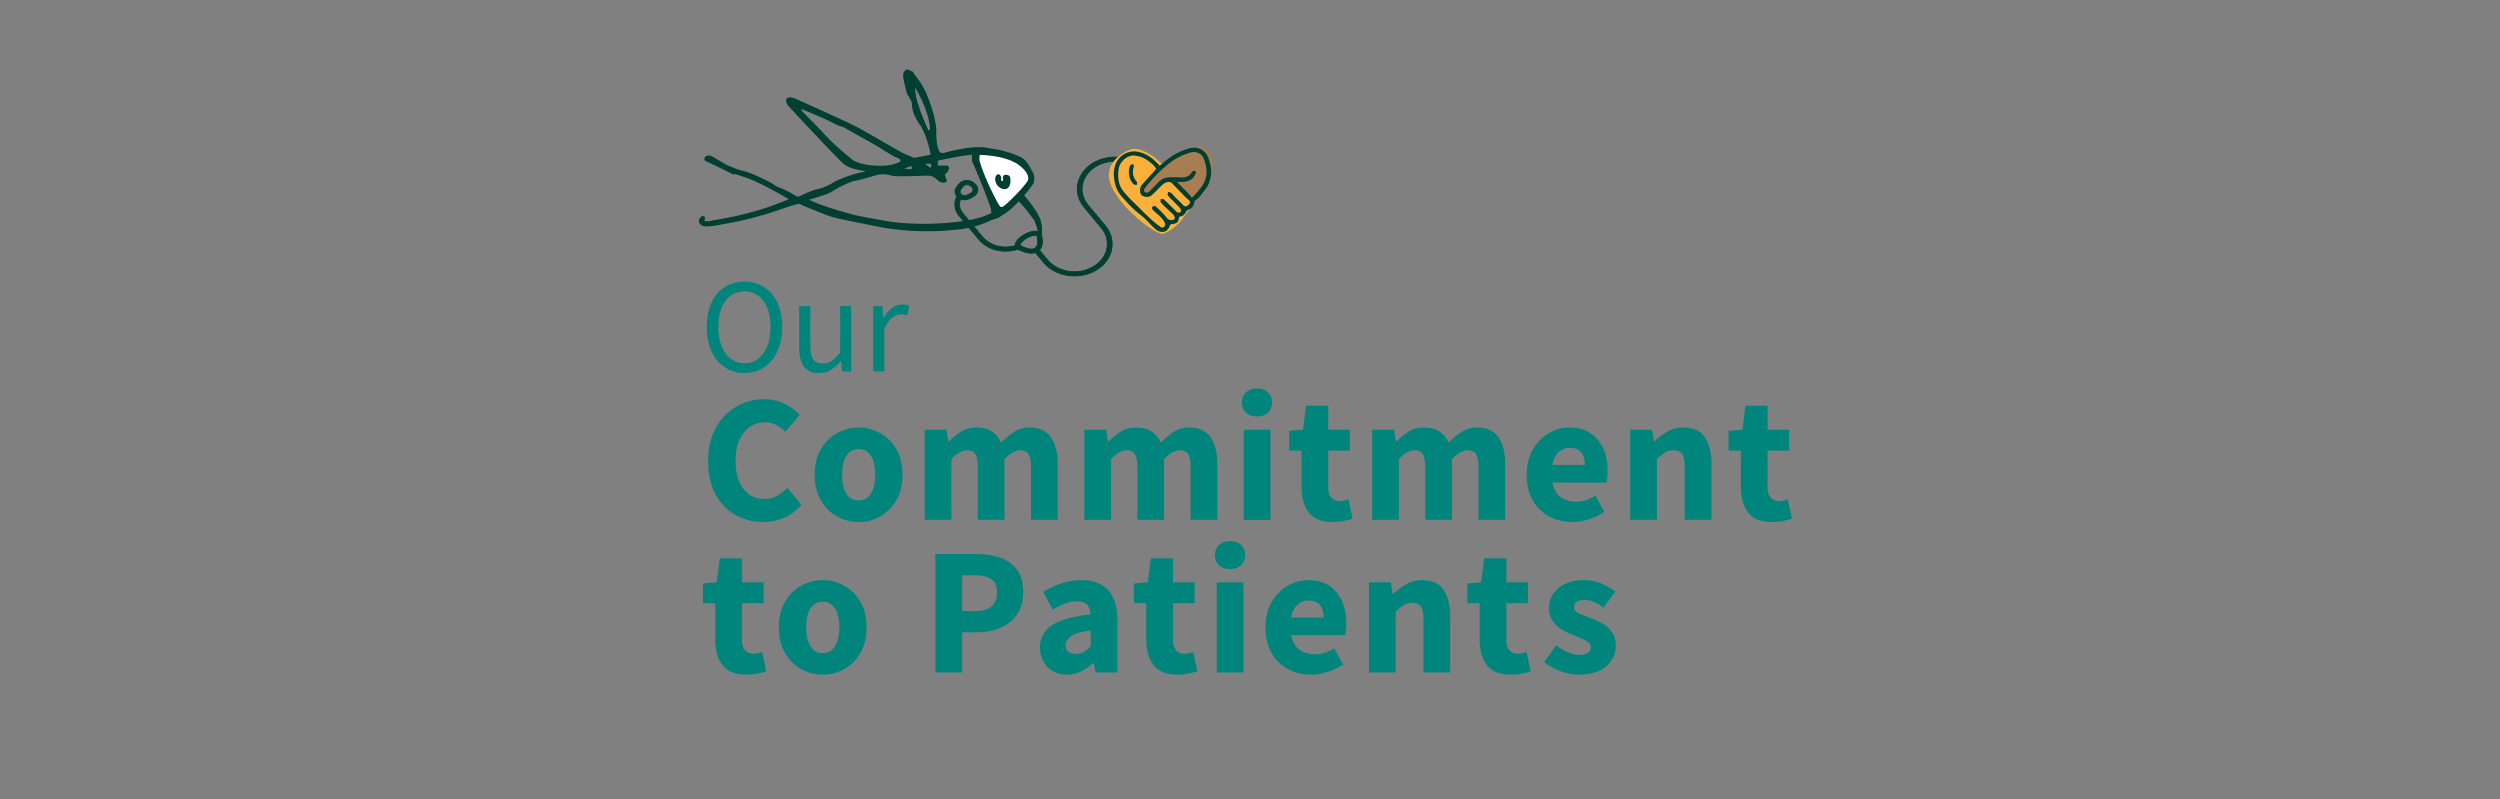 <svg version="1.0" xmlns="http://www.w3.org/2000/svg" width="688" height="220" viewBox="0 0 688 220"><rect x="0" y="0" width="688" height="220" fill="#808080" stroke="none"/><g fill="#00857d"><path d="M210.029 143.658c-2.733 0-5.25-.633-7.55-1.899-2.301-1.267-4.143-3.142-5.525-5.625-1.384-2.483-2.075-5.542-2.075-9.176 0-3.6.708-6.675 2.125-9.225s3.3-4.5 5.65-5.85c2.35-1.351 4.892-2.025 7.625-2.025 2.1 0 3.982.425 5.649 1.275 1.667.85 3.051 1.842 4.15 2.975l-3.9 4.7c-.833-.767-1.708-1.392-2.625-1.875s-1.958-.726-3.125-.726a6.971 6.971 0 00-4.024 1.25c-1.218.834-2.184 2.034-2.9 3.601-.717 1.567-1.075 3.45-1.075 5.649 0 3.334.717 5.934 2.15 7.801 1.433 1.867 3.35 2.8 5.75 2.8 1.333 0 2.525-.3 3.575-.9 1.05-.6 1.975-1.316 2.774-2.149l3.9 4.6c-2.732 3.2-6.249 4.799-10.549 4.799zM236.304 143.658c-2.101 0-4.075-.509-5.926-1.524-1.85-1.017-3.342-2.5-4.475-4.45-1.134-1.95-1.7-4.292-1.7-7.025 0-2.767.566-5.116 1.7-7.05 1.133-1.933 2.625-3.408 4.475-4.425a12.115 12.115 0 015.926-1.525c2.1 0 4.066.509 5.899 1.525s3.316 2.492 4.45 4.425c1.133 1.934 1.7 4.283 1.7 7.05 0 2.733-.567 5.075-1.7 7.025-1.134 1.95-2.617 3.434-4.45 4.45a11.99 11.99 0 01-5.899 1.524zm0-5.95c1.5 0 2.633-.641 3.399-1.925.767-1.282 1.15-2.991 1.15-5.125 0-2.166-.384-3.883-1.15-5.149s-1.899-1.9-3.399-1.9c-1.534 0-2.676.634-3.426 1.9s-1.125 2.983-1.125 5.149c0 2.134.375 3.843 1.125 5.125.75 1.284 1.892 1.925 3.426 1.925zM254.478 143.059v-24.8h6l.5 3.199h.2a19.836 19.836 0 013.3-2.675c1.166-.75 2.566-1.125 4.2-1.125 1.767 0 3.191.358 4.274 1.075s1.941 1.742 2.575 3.075c1.101-1.133 2.267-2.108 3.5-2.925s2.667-1.226 4.3-1.226c2.667 0 4.625.893 5.875 2.675 1.25 1.784 1.875 4.226 1.875 7.325v15.4h-7.35v-14.45c0-1.8-.242-3.033-.725-3.7-.484-.666-1.259-1-2.325-1-1.233 0-2.65.8-4.25 2.4v16.75h-7.351v-14.45c0-1.8-.242-3.033-.725-3.7-.483-.666-1.259-1-2.325-1-1.233 0-2.634.8-4.2 2.4v16.75h-7.348zM298.402 143.059v-24.8h6l.5 3.199h.2a19.836 19.836 0 013.3-2.675c1.166-.75 2.566-1.125 4.2-1.125 1.767 0 3.191.358 4.274 1.075s1.941 1.742 2.575 3.075c1.101-1.133 2.267-2.108 3.5-2.925s2.667-1.226 4.3-1.226c2.667 0 4.625.893 5.875 2.675 1.25 1.784 1.875 4.226 1.875 7.325v15.4h-7.35v-14.45c0-1.8-.242-3.033-.725-3.7-.484-.666-1.259-1-2.325-1-1.233 0-2.65.8-4.25 2.4v16.75H313v-14.45c0-1.8-.242-3.033-.725-3.7-.483-.666-1.259-1-2.325-1-1.233 0-2.634.8-4.2 2.4v16.75h-7.348zM345.908 114.608c-1.234 0-2.234-.35-3-1.05-.768-.7-1.15-1.633-1.15-2.8s.383-2.101 1.15-2.801c.766-.699 1.766-1.05 3-1.05 1.232 0 2.232.351 3 1.05.766.7 1.149 1.634 1.149 2.801s-.384 2.1-1.149 2.8c-.767.701-1.767 1.05-3 1.05zm-3.65 28.451v-24.8h7.35v24.8h-7.35zM366.727 143.658c-3.067 0-5.259-.883-6.575-2.649s-1.975-4.083-1.975-6.95v-10.05h-3.4v-5.45l3.801-.3.85-6.601h6.1v6.601h5.95v5.75h-5.95v9.949c0 1.4.292 2.409.875 3.025.583.617 1.358.925 2.325.925.4 0 .808-.05 1.226-.149a8.273 8.273 0 001.125-.351l1.149 5.351c-.634.199-1.408.399-2.325.6s-1.976.299-3.176.299zM377.627 143.059v-24.8h6l.5 3.199h.2a19.836 19.836 0 013.3-2.675c1.166-.75 2.566-1.125 4.2-1.125 1.767 0 3.191.358 4.274 1.075s1.941 1.742 2.575 3.075c1.101-1.133 2.267-2.108 3.5-2.925s2.667-1.226 4.3-1.226c2.667 0 4.625.893 5.875 2.675 1.25 1.784 1.875 4.226 1.875 7.325v15.4h-7.35v-14.45c0-1.8-.242-3.033-.725-3.7-.484-.666-1.259-1-2.325-1-1.233 0-2.65.8-4.25 2.4v16.75h-7.351v-14.45c0-1.8-.242-3.033-.725-3.7-.483-.666-1.259-1-2.325-1-1.233 0-2.634.8-4.2 2.4v16.75h-7.348zM432.701 143.658c-2.367 0-4.5-.517-6.399-1.55-1.9-1.033-3.4-2.517-4.5-4.45-1.101-1.933-1.65-4.267-1.65-7 0-2.7.558-5.017 1.675-6.95 1.117-1.933 2.575-3.425 4.375-4.475 1.801-1.05 3.684-1.575 5.65-1.575 2.366 0 4.325.525 5.875 1.575s2.717 2.467 3.5 4.25 1.175 3.809 1.175 6.075c0 .634-.033 1.259-.1 1.875a14.012 14.012 0 01-.2 1.375h-14.85c.332 1.8 1.082 3.125 2.25 3.975 1.166.851 2.566 1.275 4.199 1.275 1.767 0 3.551-.55 5.351-1.65l2.45 4.45a16.215 16.215 0 01-4.25 2.05c-1.567.5-3.084.75-4.551.75zm-5.5-15.7h8.95c0-1.366-.325-2.491-.975-3.375-.65-.883-1.709-1.324-3.175-1.324-1.134 0-2.15.392-3.051 1.175-.898.783-1.482 1.958-1.749 3.524zM448.636 143.059v-24.8h6l.5 3.149h.2c1.066-1 2.241-1.875 3.524-2.625s2.758-1.125 4.426-1.125c2.699 0 4.657.893 5.875 2.675 1.216 1.784 1.824 4.226 1.824 7.325v15.4h-7.35v-14.45c0-1.8-.242-3.033-.725-3.7-.484-.666-1.259-1-2.325-1-.934 0-1.733.209-2.4.625-.667.417-1.399 1.009-2.2 1.775v16.75h-7.349zM487.641 143.658c-3.067 0-5.259-.883-6.575-2.649s-1.975-4.083-1.975-6.95v-10.05h-3.4v-5.45l3.801-.3.85-6.601h6.1v6.601h5.95v5.75h-5.95v9.949c0 1.4.292 2.409.875 3.025.583.617 1.358.925 2.325.925.4 0 .808-.05 1.226-.149a8.273 8.273 0 001.125-.351l1.149 5.351c-.634.199-1.408.399-2.325.6s-1.976.299-3.176.299zM205.379 185.658c-3.067 0-5.259-.883-6.575-2.649s-1.975-4.083-1.975-6.95v-10.05h-3.4v-5.45l3.801-.3.85-6.601h6.1v6.601h5.95v5.75h-5.95v9.949c0 1.4.292 2.409.875 3.025.583.617 1.358.925 2.325.925.4 0 .808-.05 1.226-.149a8.273 8.273 0 001.125-.351l1.149 5.351c-.634.199-1.408.399-2.325.6s-1.976.299-3.176.299zM226.424 185.658c-2.101 0-4.075-.509-5.926-1.524-1.85-1.017-3.342-2.5-4.475-4.45-1.134-1.95-1.7-4.292-1.7-7.025 0-2.767.566-5.116 1.7-7.05 1.133-1.933 2.625-3.408 4.475-4.425a12.115 12.115 0 015.926-1.525c2.1 0 4.066.509 5.899 1.525s3.316 2.492 4.45 4.425c1.133 1.934 1.7 4.283 1.7 7.05 0 2.733-.567 5.075-1.7 7.025-1.134 1.95-2.617 3.434-4.45 4.45a11.99 11.99 0 01-5.899 1.524zm0-5.95c1.5 0 2.633-.641 3.399-1.925.767-1.282 1.15-2.991 1.15-5.125 0-2.166-.384-3.883-1.15-5.149s-1.899-1.9-3.399-1.9c-1.534 0-2.676.634-3.426 1.9s-1.125 2.983-1.125 5.149c0 2.134.375 3.843 1.125 5.125.75 1.284 1.892 1.925 3.426 1.925zM257.423 185.059v-32.601h11.2c2.4 0 4.575.325 6.525.976 1.95.649 3.508 1.742 4.675 3.274 1.166 1.534 1.75 3.617 1.75 6.25 0 2.534-.584 4.617-1.75 6.25-1.167 1.634-2.717 2.843-4.65 3.625-1.934.784-4.05 1.176-6.35 1.176h-4.05v11.05h-7.35zm7.35-16.901h3.6c4 0 6-1.732 6-5.2 0-1.699-.533-2.899-1.6-3.6-1.067-.7-2.601-1.05-4.601-1.05h-3.399v9.85zM293.603 185.658c-2.268 0-4.067-.725-5.4-2.175s-2-3.225-2-5.325c0-2.6 1.101-4.633 3.301-6.1 2.199-1.467 5.75-2.45 10.649-2.95-.067-1.1-.392-1.975-.975-2.625-.584-.65-1.559-.975-2.925-.975-1.034 0-2.084.199-3.15.6-1.067.4-2.2.95-3.4 1.65l-2.649-4.851a24.294 24.294 0 015.024-2.35c1.783-.601 3.642-.9 5.575-.9 3.167 0 5.601.917 7.3 2.75 1.7 1.834 2.551 4.65 2.551 8.45v14.2h-6l-.5-2.55h-.2a14.558 14.558 0 01-3.325 2.274c-1.185.585-2.476.877-3.876.877zm2.5-5.7c.833 0 1.558-.191 2.175-.574.616-.383 1.241-.892 1.875-1.525v-4.35c-2.6.333-4.399.858-5.399 1.574-1 .718-1.5 1.559-1.5 2.525 0 .8.258 1.393.774 1.775s1.207.575 2.075.575zM324.008 185.658c-3.067 0-5.259-.883-6.575-2.649s-1.975-4.083-1.975-6.95v-10.05h-3.4v-5.45l3.801-.3.85-6.601h6.1v6.601h5.95v5.75h-5.95v9.949c0 1.4.292 2.409.875 3.025.583.617 1.358.925 2.325.925.4 0 .808-.05 1.226-.149a8.273 8.273 0 001.125-.351l1.149 5.351c-.634.199-1.408.399-2.325.6s-1.976.299-3.176.299zM338.498 156.608c-1.234 0-2.234-.35-3-1.05-.768-.7-1.15-1.633-1.15-2.8s.383-2.101 1.15-2.801c.766-.699 1.766-1.05 3-1.05 1.232 0 2.232.351 3 1.05.766.7 1.149 1.634 1.149 2.801s-.384 2.1-1.149 2.8c-.768.701-1.768 1.05-3 1.05zm-3.65 28.451v-24.8h7.35v24.8h-7.35zM360.807 185.658c-2.367 0-4.5-.517-6.399-1.55-1.9-1.033-3.4-2.517-4.5-4.45-1.101-1.933-1.65-4.267-1.65-7 0-2.7.558-5.017 1.675-6.95 1.117-1.933 2.575-3.425 4.375-4.475 1.801-1.05 3.684-1.575 5.65-1.575 2.366 0 4.325.525 5.875 1.575s2.717 2.467 3.5 4.25 1.175 3.809 1.175 6.075c0 .634-.033 1.259-.1 1.875a14.012 14.012 0 01-.2 1.375h-14.85c.332 1.8 1.082 3.125 2.25 3.975 1.166.851 2.566 1.275 4.199 1.275 1.767 0 3.551-.55 5.351-1.65l2.45 4.45a16.215 16.215 0 01-4.25 2.05c-1.568.5-3.085.75-4.551.75zm-5.5-15.7h8.95c0-1.366-.325-2.491-.975-3.375-.65-.883-1.709-1.324-3.175-1.324-1.134 0-2.15.392-3.051 1.175-.899.783-1.483 1.958-1.749 3.524zM376.741 185.059v-24.8h6l.5 3.149h.2c1.066-1 2.241-1.875 3.524-2.625s2.758-1.125 4.426-1.125c2.699 0 4.657.893 5.875 2.675 1.216 1.784 1.824 4.226 1.824 7.325v15.4h-7.35v-14.45c0-1.8-.242-3.033-.725-3.7-.484-.666-1.259-1-2.325-1-.934 0-1.733.209-2.4.625-.667.417-1.399 1.009-2.2 1.775v16.75h-7.349zM415.745 185.658c-3.067 0-5.259-.883-6.575-2.649s-1.975-4.083-1.975-6.95v-10.05h-3.4v-5.45l3.801-.3.85-6.601h6.1v6.601h5.95v5.75h-5.95v9.949c0 1.4.292 2.409.875 3.025.583.617 1.358.925 2.325.925.4 0 .808-.05 1.226-.149a8.273 8.273 0 001.125-.351l1.149 5.351c-.634.199-1.408.399-2.325.6s-1.976.299-3.176.299zM434.455 185.658c-1.634 0-3.309-.317-5.024-.95-1.718-.633-3.209-1.466-4.476-2.5l3.3-4.6c1.133.834 2.226 1.475 3.275 1.925s2.092.675 3.125.675c1.1 0 1.9-.191 2.4-.574s.75-.892.75-1.525c0-.566-.242-1.033-.726-1.4-.483-.366-1.108-.707-1.875-1.024-.767-.316-1.583-.642-2.45-.976-1-.399-1.992-.899-2.975-1.5a8.239 8.239 0 01-2.475-2.324c-.668-.95-1-2.108-1-3.476 0-2.3.875-4.166 2.625-5.6 1.75-1.433 4.041-2.15 6.875-2.15 1.899 0 3.574.325 5.024.976 1.45.649 2.691 1.375 3.726 2.175l-3.301 4.399c-.867-.666-1.733-1.183-2.6-1.55-.867-.366-1.733-.55-2.6-.55-1.9 0-2.851.65-2.851 1.95 0 .8.476 1.408 1.425 1.825.95.417 2.059.858 3.325 1.324 1.066.367 2.108.843 3.125 1.426s1.866 1.35 2.55 2.3 1.025 2.192 1.025 3.725c0 2.233-.867 4.125-2.6 5.675-1.731 1.55-4.264 2.324-7.597 2.324z"/></g><g fill="#00857d"><path d="M204.863 102.651c-2.023 0-3.817-.519-5.384-1.555s-2.788-2.503-3.663-4.402-1.313-4.145-1.313-6.734.438-4.815 1.313-6.679c.875-1.862 2.097-3.293 3.663-4.292s3.361-1.498 5.384-1.498c2.047 0 3.848.499 5.402 1.498s2.775 2.43 3.663 4.292c.888 1.863 1.332 4.089 1.332 6.679s-.444 4.835-1.332 6.734c-.888 1.899-2.109 3.366-3.663 4.402s-3.355 1.555-5.402 1.555zm0-2.701c1.455 0 2.719-.413 3.792-1.239 1.073-.826 1.905-1.985 2.498-3.479.592-1.492.888-3.25.888-5.272 0-3.009-.654-5.39-1.961-7.141-1.308-1.751-3.047-2.627-5.217-2.627-2.171 0-3.91.876-5.217 2.627-1.308 1.751-1.961 4.132-1.961 7.141 0 2.022.296 3.78.888 5.272.592 1.493 1.43 2.652 2.516 3.479s2.343 1.239 3.774 1.239zM225.435 102.651c-1.9 0-3.293-.598-4.181-1.795-.888-1.196-1.332-2.941-1.332-5.235V84.225h3.071v10.989c0 1.678.265 2.898.795 3.663.53.765 1.387 1.147 2.571 1.147.937 0 1.77-.241 2.498-.722.728-.481 1.511-1.252 2.35-2.312V84.225h3.034v17.982h-2.516l-.259-2.812h-.111c-.839.986-1.727 1.775-2.664 2.367-.938.593-2.024.889-3.256.889zM240.309 102.207V84.225h2.516l.259 3.257h.111c.616-1.135 1.369-2.035 2.257-2.701.888-.666 1.837-.999 2.849-.999.715 0 1.356.123 1.924.37l-.592 2.664a6.96 6.96 0 00-.814-.223 4.86 4.86 0 00-.925-.074c-.765 0-1.561.31-2.387.926-.827.616-1.548 1.689-2.165 3.219v11.544h-3.033z"/></g><path d="M286.188 60.413c-2.018-4.833-8.755-11.115-9.764-12.043a.275.275 0 00-.293-.033l-4.231 2.099c-.244.114-.163.472.098.488 6.737.602 10.66 7.047 12.71 9.585 0 .016.016.016.033.049.065.163.553 1.318.96 2.783.049.195-.114.358-.309.325-.96-.146-2.295.179-3.645.976-1.448.863-2.295 1.904-2.343 2.75a.244.244 0 01-.179.244 9.015 9.015 0 01-4.785.049c-1.627-.423-3.027-1.286-4.02-2.457l-5.436-6.526c-.895-1.074-1.155-2.441-.7-3.694a.253.253 0 01.326-.146c.765.212 1.595.13 2.278-.228h0l.944-.521.098-.049c.651-.374 1.074-.976 1.155-1.644.081-.667-.212-1.318-.765-1.79l-.342-.293c-.57-.488-1.367-.716-2.164-.651-.797.065-1.514.456-1.953 1.025l-.602.797c-.293.374-.439.83-.423 1.286.016.456.195.895.521 1.253h0c-.944 1.725-.716 3.743.57 5.305l5.436 6.526c1.172 1.4 2.864 2.441 4.817 2.929 1.953.488 4.036.407 5.924-.228h0c.814.439 3.011 1.432 4.703.993a.23.23 0 01.26.081l2.132 2.555c2.132 2.555 5.712 3.971 9.406 3.694 3.694-.277 6.933-2.197 8.495-5.045s1.204-6.168-.928-8.723l-4.72-5.68c-1.383-1.66-1.937-3.711-1.53-5.712s1.725-3.776 3.694-4.947c1.953-1.172 4.394-1.644 6.754-1.302 2.262.325 4.296 1.367 5.68 2.897a.27.27 0 01-.049.391c-2.002 1.53-2.978 3.792-2.588 6.054.407 2.343 2.213 4.361 4.801 5.289 2.588.944 5.549.684 7.86-.684 2.311-1.367 3.597-3.645 3.418-6.005-.179-2.376-1.79-4.492-4.264-5.615-2.425-1.09-5.338-1.074-7.73.049a.226.226 0 01-.277-.065c-2.148-2.474-5.68-3.808-9.309-3.531-3.694.293-6.917 2.213-8.479 5.061-1.546 2.848-1.188 6.168.944 8.723l4.719 5.68c1.855 2.23 2.164 5.143.797 7.616-1.367 2.474-4.182 4.15-7.405 4.394-3.222.244-6.347-.993-8.202-3.222l-2.099-2.522c-.081-.098-.065-.228 0-.325.765-.895.749-2.246.602-3.19-.049-.342-.114-.618-.163-.83.163-2.506-.423-4.15-.439-4.231h0l.001-.014zm-19.969-6.754c-.521.277-1.188.228-1.627-.13-.439-.374-.521-.96-.179-1.4l.602-.797c.212-.293.586-.472.976-.504.407-.033.797.081 1.09.325l.342.293c.277.244.391.57.358.911-.049.325-.26.635-.602.814l-.944.504h0l-.016-.016zm53.624-3.043c.7.098 1.302.439 1.709.911.407.472.57 1.09.439 1.676-.114.586-.504 1.107-1.09 1.448s-1.286.472-1.985.374a2.757 2.757 0 01-1.709-.911 1.924 1.924 0 01-.439-1.676c.114-.586.504-1.107 1.09-1.448s1.285-.471 1.985-.374zm-5.94 5.485c-.96-1.155-1.383-2.571-1.172-3.971.195-1.318.911-2.539 2.051-3.45.114-.098.277-.065.374.033l1.432 1.725c-.96.797-1.383 1.953-1.107 3.076.26 1.123 1.188 2.051 2.441 2.457 1.253.423 2.669.277 3.776-.374 1.107-.651 1.741-1.741 1.693-2.881-.049-1.139-.765-2.181-1.92-2.767a4.615 4.615 0 00-3.629-.228.281.281 0 01-.277-.065l-1.497-1.806c1.53-.732 3.336-.928 5.029-.553 1.693.374 3.157 1.286 4.069 2.555s1.204 2.783.814 4.231c-.391 1.448-1.432 2.702-2.897 3.515-1.465.814-3.255 1.107-4.98.83-1.725-.277-3.255-1.107-4.264-2.327h.064zm-29.147 12.238c-1.042.618-3.173-.325-4.052-.797-.065-.26.374-1.139 1.806-1.985 1.237-.732 2.262-.879 2.685-.797.081.016.146.098.179.179.228.911.456 2.767-.521 3.336l-.081.049h0l-.016.015z" fill="#003f32" stroke="#003f32" stroke-width=".25" stroke-miterlimit="10"/><path d="M313.414 41.128a4.238 4.238 0 00-3.027.277c-2.116 1.009-5.208 3.222-5.24 6.705-.065 6.786 12.873 16.827 14.972 16.225 2.099-.602 4.557-3.157 4.557-3.157l3.971-5.37-5.533-6.607s-3.971-6.445-9.699-8.088v.015z" fill="#fbb03c"/><path d="M314.131 51.332s6.965-8.023 10.481-9.537c3.515-1.513 7.405-3.092 8.756 1.66s-1.351 10.35-4.41 11.799l-5.566-5.729s-3.076-1.237-5.826 2.734c-2.734 3.987-4.492.228-3.45-.944l.015.017z" fill="#a77d52"/><path d="M324.497 59.616c-.146 1.53-.602 1.953-2.002 2.051a.782.782 0 00-.553.423c-.7 2.067-2.49 2.164-3.922.993-.944-.781-1.741-1.741-2.62-2.604a16.384 16.384 0 00-1.497-1.334c-1.953-1.416-3.531-3.206-5.126-4.98-1.514-1.676-2.148-3.678-2.23-5.891a6.767 6.767 0 011.058-4.215 5.38 5.38 0 012.409-1.969 5.426 5.426 0 013.092-.325c2.539.472 4.361 1.985 6.054 3.841.553-.472 1.155-.96 1.758-1.465a17.202 17.202 0 016.51-3.336c2.311-.667 4.508.618 5.224 2.929.439 1.416.814 2.832.618 4.361s-.635 2.946-1.644 4.134c-.879 1.042-1.513 2.343-2.832 2.978-.081.033-.114.244-.114.374-.033 1.172-.797 1.758-1.758 2.213-.26.13-.456.325-.586.586-.342.797-.96 1.139-1.806 1.269l-.033-.033zm-6.314-13.166c-.7-1.286-3.108-3.06-4.557-3.369-.651-.13-1.334-.342-1.969-.277-1.758.179-3.515 1.839-3.792 3.613-.358 2.213-.13 4.443 1.286 6.217 1.448 1.823 3.206 3.385 4.85 5.045a82.144 82.144 0 002.978 2.864 28.868 28.868 0 002.376 1.904c.179.13.391.195.618.163a.74.74 0 00.521-.358c.325-.423.146-.765-.065-1.172-.684-1.318-1.92-2.099-2.929-3.108-.309-.309-.684-.553-.374-.993.325-.472.814-.293 1.123 0a27.1 27.1 0 012.767 2.864c.163.26.407.456.684.586.277.13.586.179.895.13.618-.065.846-.407.618-.993a1.663 1.663 0 00-.342-.537c-.667-.651-1.351-1.269-2.018-1.904-.521-.456-.993-.96-1.432-1.497-.146-.179 0-.586.016-.879.293.033.684-.033.863.13a80.752 80.752 0 013.369 3.304.891.891 0 00.635.342.95.95 0 00.667-.277c.13-.114 0-.716-.195-.944-.684-.781-1.448-1.497-2.181-2.246a9.18 9.18 0 01-1.204-1.302c-.13-.212.033-.618.065-.928.293.033.586.13.863.26.293.277.57.57.814.895.749.765 1.546 1.481 2.278 2.262.635.684.944.732 1.676.114.553-.456.521-.976-.049-1.416a7.076 7.076 0 01-.911-.797c-1.221-1.253-2.392-2.523-3.629-3.759a1.37 1.37 0 00-.993-.309c-1.188.13-1.888 1.042-2.653 1.806a26.364 26.364 0 01-1.953 1.872c-.814.651-2.23.521-2.815-.179-.553-.651-.374-2.148.277-2.848a314.123 314.123 0 003.857-4.28l-.035.001zm9.813 7.958c.342-.325.57-.504.765-.716 1.497-1.676 3.027-3.32 3.255-5.745.146-1.611-.244-3.092-.863-4.524-.488-1.139-2.002-1.823-3.19-1.53a16.487 16.487 0 00-6.005 2.913 36.5 36.5 0 00-6.737 6.803c-.309.391-.553.846-.212 1.204.358.374.895.277 1.286-.098.57-.553 1.107-1.107 1.66-1.676.911-.944 1.774-2.018 3.19-2.164a23.304 23.304 0 013.206-.049c1.481.049 2.881.033 3.694-1.546a.827.827 0 01.716-.26c.163.033.407.456.358.586a4.516 4.516 0 01-.863 1.416c-1.172 1.09-2.653 1.139-4.361 1.009l4.134 4.378-.033-.001zm-15.997-3.678c.179.179.586.114.879.163 0-.293.13-.716-.033-.879-1.058-1.172-1.286-2.506-.879-3.987.098-.358.114-.83-.342-.846-.244 0-.635.374-.732.651a6.84 6.84 0 00-.228 1.4c0 1.546.456 2.604 1.334 3.483v.015z" fill="#003f32"/><path d="M268.628 41.34s.684 10.22 6.314 17.202c0 0 10.383-5.777 8.186-11.424-2.197-5.648-14.5-5.778-14.5-5.778z" fill="#fff"/><path d="M282.608 50.079c-1.562 2.262-5.631 6.184-6.428 6.672-.635.391-.797.26-1.204-.277-.391-.488-4.134-7.551-5.419-12.32 0 0-.033-.976.065-1.513.96 0 7.079.195 10.627 2.653.016.016 2.36 1.627 2.685 3.352.098.521 0 .993-.309 1.432m-10.221 8.74l-.179.081c-1.155.553-3.873 1.872-12.238 2.474-3.141.228-6.135.293-8.658.163-.13 0-.228 0-.358-.016-4.085-.163-6.282-.553-8.218-.911l-.57-.098c-3.401-.602-5.859-1.042-7.535-1.481-.081-.033-8.593-2.246-11.994-4.085 1.286-.358 5.224-1.481 6.428-2.295 1.465-.976 4.72-2.636 6.2-2.881 1.286-.212 3.89-.993 5.305-1.4.342-.098.586-.179.716-.212.325-.081.863-.195 1.595-.195s1.53.114 2.327.325c.537.146 1.53.228 3.043.228.749 0 1.627-.016 2.685-.049h.358c.618-.016 1.188-.049 1.693-.065 1.448-.049 2.457-.098 2.897-.033.879.114 1.465.618 1.969 1.074.26.228.504.439.749.57.293.163.716.244 1.074.244.407 0 .684-.114.814-.325.065-.114.114-.309-.033-.602-.358-.684-.456-1.253-.358-1.448.016-.049.049-.065.065-.065.407-.081 1.042-1.09.96-1.741-.033-.374-.293-.504-.7-.504h-2.392s0-1.107.098-1.367c.781-.163 6.51-1.448 9.374-1.611-.049.586-.13 1.758.098 2.051.358.57 5.224 12.368 5.143 13.215-.033.391.016.586.065.716 0 .016 0 .033.016.033-.065.049-.244.13-.488.244M234.273 43.7s-4.443-3.564-6.786-6.119c-1.725-1.888-3.938-4.117-5.126-5.322-.456-.472-.781-.797-.895-.911l-.146-.146c-.309-.309-.83-.863-.781-1.204 1.009.407 6.672 2.734 8.674 3.824 1.269.684 1.937.879 2.425 1.025.374.114.651.195 1.058.456.651.423 3.792 2.164 6.087 3.434 1.123.635 2.051 1.139 2.343 1.318.26.146.765.472 1.334.83 1.448.911 3.434 2.164 4.248 2.457.797.277 1.155.716 1.155.928 0 .033 0 .114-.195.212 0 0-1.725 1.269-6.038 1.123v.163-.179h-.114c-.505 0-5.012-.049-7.258-1.872m16.647 1.984v.83c-.488 0-1.367-.033-1.774-.081a.73.73 0 01-.228-.033c.325-.244 1.595-.667 1.985-.716m5.225-.683c.163.212.179.749.081 1.074 0 .033-.016.049-.049.065-.212 0-.814-.472-1.53-1.074l1.498-.065zm-.439-9.163s-.146-.049-.244-.13c-.26-.537-3.857-8.3-3.548-11.62.879 1.53 3.89 7.03 4.069 11.424-.033.099-.131.326-.277.326m28.756 11.929c-.081-.114-.244-.423-.439-.765-.456-.83-1.139-2.083-1.741-2.75-.716-.797-1.4-1.074-1.953-1.286-.114-.049-.244-.098-.342-.146-1.025-.456-1.953-.797-2.734-.993a18.373 18.373 0 00-.553-.163c-.618-.195-1.334-.407-4.964-1.009a13.91 13.91 0 00-2.278-.179c-4.313 0-9.358 1.513-9.39 1.513a3.236 3.236 0 01-.667.081c-.374 0-.57-.098-.586-.098-1.269-1.139-1.107-6.135-1.107-6.2-.228-4.02-2.262-8.837-2.278-8.869-1.025-2.946-2.457-4.785-3.32-5.891-.374-.472-.684-.879-.684-1.025 0-.228-.277-.358-.521-.407-.049 0-.114-.033-.163-.033-.293-.277-.781-.423-1.042-.423-.651 0-1.107.895-1.107 1.481v.228c0 .684.179 1.627.976 4.703.098.407.439.814.684 1.253.228.423.488.846.635 1.286.065.212.13.423.13.635 0 2.994 2.441 5.973 2.522 6.07 1.709 3.206 2.474 6.949 2.604 7.763-1.644.358-4.085.846-4.785.863-.049-.081-.195-.163-.472-.293-.277-.13-.7-.293-1.334-.553-.325-.13-.635-.244-.797-.325-.325-.146-3.304-1.839-6.184-3.499a645.01 645.01 0 00-6.07-3.45c-2.262-1.269-10.871-5.126-14.988-6.982-1.188-.537-2.132-.96-2.197-.993-.195-.114-1.139-.521-1.904-.521-.325 0-.57.065-.749.212s-.277.358-.293.618c-.033.618.472 1.416.83 1.758.081.081.863.911 1.92 2.051 3.873 4.15 11.929 12.775 13.312 13.833 1.79 1.367 5.566 1.774 5.728 1.79.065 0 .13 0 .195.016-.212.081-.651.228-1.66.439-3.125.651-6.819 2.343-7.323 2.669l-.049.033c-.488.309-1.969 1.269-4.036 1.741-2.067.472-5.126 1.985-5.533 2.197-.342-.033-.7-.244-1.286-.602a21.266 21.266 0 00-3.369-1.709c-1.497-.602-1.693-.749-2.002-.976-.325-.244-.781-.586-2.929-1.611-3.694-1.774-4.882-2.067-5.924-2.311-.146-.033-.293-.081-.439-.114-.911-.228-2.311-.83-3.141-1.188-.26-.114-.456-.195-.57-.244-.228-.081-.928-.504-1.676-.96-.814-.472-1.725-1.025-2.441-1.416a1.91 1.91 0 00-.911-.244c-.684 0-1.123.423-1.188.83-.065.342.13.651.505.797 1.058.423 7.242 3.466 7.47 3.629.098.065.163-.146.293-.146h.049c.212 0 .83.212 3.564 1.139 3.352 1.139 9.862 4.915 11.327 5.761-8.576 3.792-17.381 5.273-20.294 5.745-.618.098-.863.163-.96.195-.228.081-.667.146-1.123.146-.407 0-.7-.033-.83-.098 0-.033.033-.179.065-.244.049-.13.114-.277.114-.423 0-.325-.179-.667-.553-.667-.179 0-.374.081-.586.26-.358.277-.635.911-.488 1.497.098.325.391.895 1.448 1.058.179.033.407.033.651.033 1.53 0 4.02-.504 5.842-.863.651-.13 1.221-.244 1.579-.293 1.53-.244 4.671-1.009 8.397-2.067 1.481-.423 3.125-.976 4.72-1.53 2.132-.732 4.15-1.432 4.915-1.432.13 0 .179.016.195.033.716.456 6.819 2.864 8.153 3.336 1.221.439 3.418.928 13.979 3.011 2.994.586 6.526.895 8.56 1.025.114 0 .244 0 .342.016 1.4.081 2.783.098 4.134.098 4.443 0 7.112-.374 7.128-.374 5.973-.342 10.302-2.636 10.676-2.832 1.644-.342 2.246-.863 2.523-1.09.033-.033.081-.065.098-.081 3.466-1.79 7.958-7.649 8.658-8.755.309-.504.293-2.246-.016-2.702m-8.024 4.264c.488 0 .911-.179 1.188-.504.602-.667.667-2.425.342-2.978-.212-.358-.667-.488-1.009-.488-.309 0-.57.081-.7.228-.244.277-.195.602-.146.879.049.358.049.488-.179.586-.114.049-.179.049-.228 0-.098-.13-.13-.472-.065-.879v-.099c-.033-.081-.325-.863-.83-.863-.195 0-.358.098-.521.309-.586.781-.309 1.644 0 2.295.309.635.667.879 1.123 1.188a2 2 0 001.042.293" fill="#003f32"/></svg>
